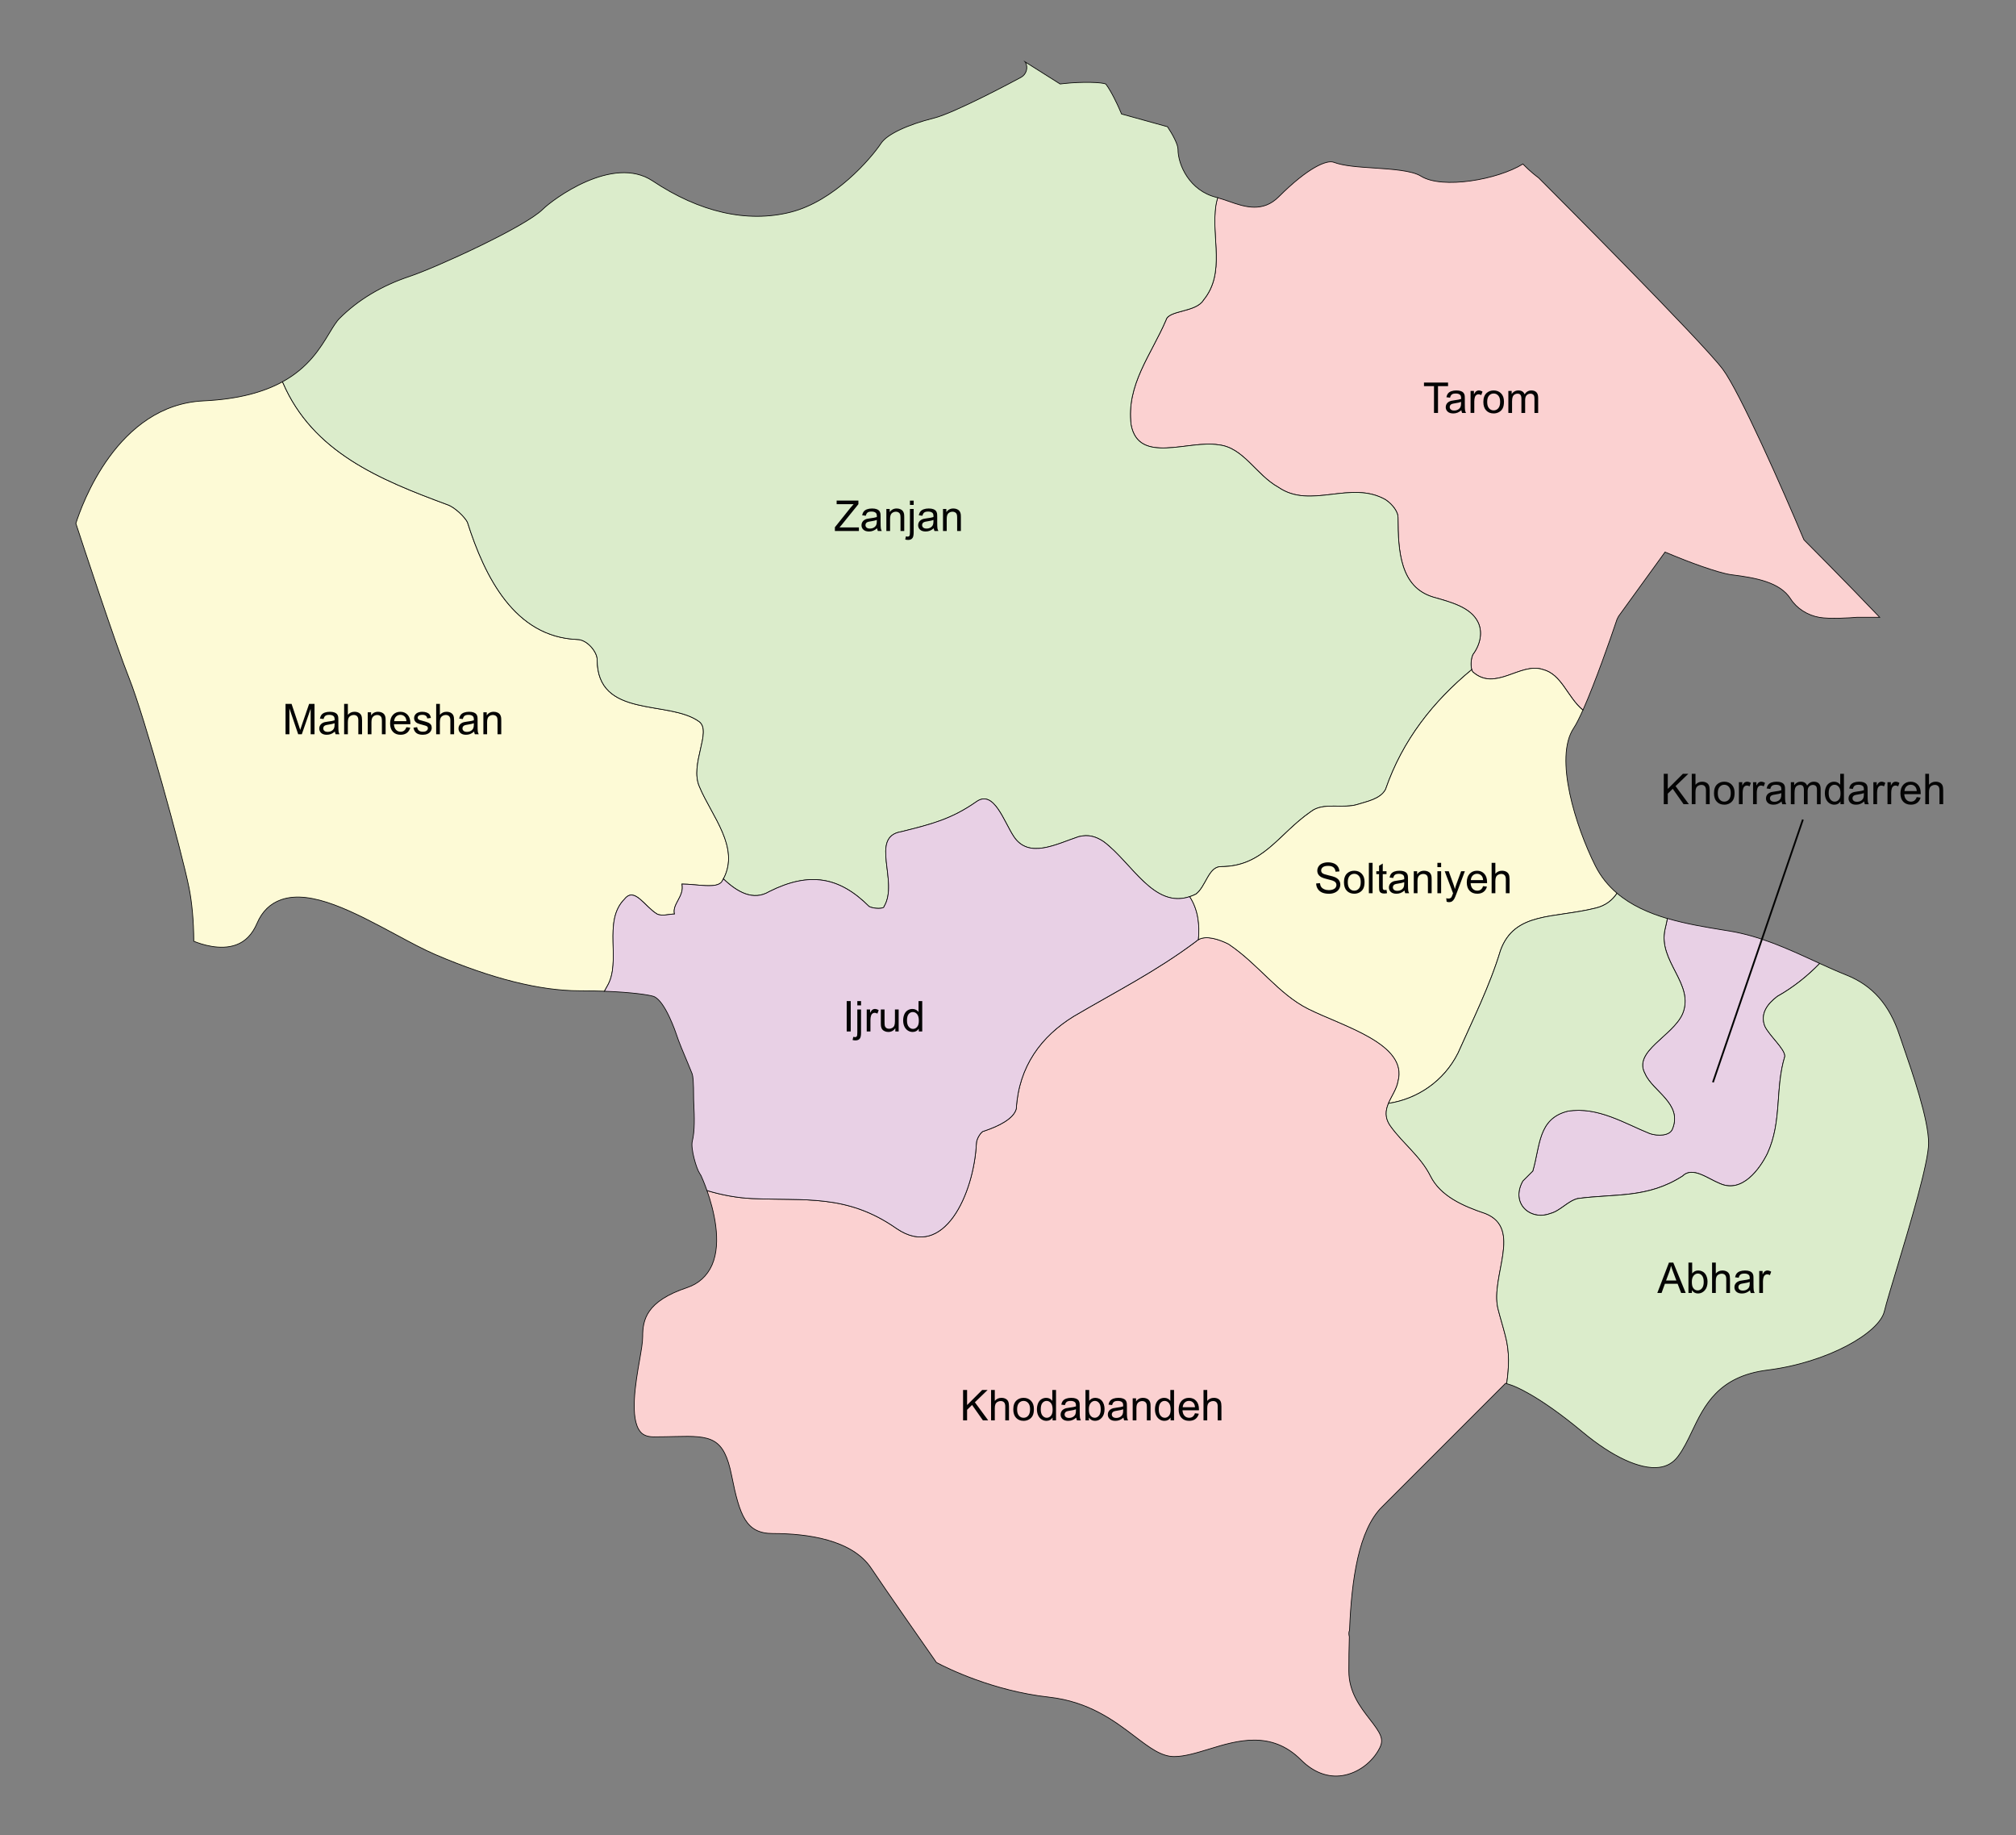 <?xml version="1.0" encoding="utf-8"?>
<!-- Generator: Adobe Illustrator 16.0.0, SVG Export Plug-In . SVG Version: 6.00 Build 0)  -->
<!DOCTYPE svg PUBLIC "-//W3C//DTD SVG 1.1//EN" "http://www.w3.org/Graphics/SVG/1.1/DTD/svg11.dtd">
<svg version="1.1" id="Layer_1" xmlns="http://www.w3.org/2000/svg" xmlns:xlink="http://www.w3.org/1999/xlink" x="0px" y="0px"
	 width="570px" height="518.73px" viewBox="0 0 570 518.73" enable-background="new 0 0 570 518.73" xml:space="preserve">
<rect x="0" y="0" width="570" height="518.73" fill="#808080" stroke="none"/>
<g>
	<g>
		<path fill="#FBD1D1" stroke="#020202" stroke-width="0.2" stroke-miterlimit="10" d="M340.271,84.815
			c-2.122,3.525-9.88,2.82-10.586,5.645c-4.24,9.88-11.293,18.337-9.881,29.629c2.119,11.291,16.223,4.24,24.694,5.65
			c7.052,0.698,10.583,8.465,16.929,11.992c9.169,6.35,20.457-2.115,30.334,3.525c2.102,1.411,3.509,3.529,3.509,4.942
			c0,9.875,0.728,19.752,9.897,22.572c4.933,1.411,10.582,2.82,12.695,7.055c1.409,2.825,0.702,6.346-1.411,9.175
			c-0.702,1.411-0.702,4.237,0,4.938c6.37,5.645,13.4-2.82,19.756-0.701c5.386,1.341,6.922,7.826,11.354,11.479
			c3.416-7.664,7.849-20.318,9.638-25.676l0.435-0.848l13.136-18.137l2.304,0.952c3.238,1.356,12.52,4.964,16.55,5.465
			c6.773,0.849,13.636,2.076,16.634,6.784c1.74,2.726,4.817,4.696,8.217,5.266c2.956,0.49,8.62,0.138,10.557-0.036h6.421
			c-9.86-10.326-20.77-21.254-20.95-21.436l-0.436-0.435l-0.26-0.574c-5.746-13.686-17.93-41.266-22.72-47.674
			c-5.886-7.855-48.769-50.799-52.067-54.107c-0.653-0.474-2.402-1.808-4.441-3.9c-7.098,4.425-22.807,7.176-28.813,3.433
			c-2.537-1.594-8.267-1.971-13.311-2.309c-4.385-0.287-8.518-0.558-11.347-1.615c-1.954-0.728-7.183,1.395-15.581,9.772
			c-2.197,2.2-4.537,2.923-6.856,2.923c-2.527,0-5.011-0.87-7.223-1.647c-1.034-0.359-2.095-0.729-3.186-1.025
			c-0.207,0.683-0.386,1.379-0.505,2.109C342.389,67.179,346.616,77.059,340.271,84.815z"/>
		<path fill="#FDFAD6" stroke="#020202" stroke-width="0.2" stroke-miterlimit="10" d="M176.605,254.129
			c2.816-3.522,5.64,2.118,9.169,4.236c1.407,0.706,3.522,0,4.936,0c-0.708-2.823,2.823-4.942,2.118-8.464
			c4.234,0,9.879,1.413,11.291-0.709c5.645-9.172-2.823-18.338-6.35-26.809c-2.825-6.35,3.526-15.516,0-18.342
			c-8.473-6.35-28.931-0.705-28.931-17.634c0-2.118-2.816-5.647-5.64-5.647c-17.634-0.705-26.107-17.634-31.04-33.158
			c-0.707-1.407-3.531-4.232-5.644-4.938c-19.051-7.051-38.098-14.813-46.562-34.574c-0.032-0.05-0.073-0.094-0.105-0.152
			c-5.129,2.808-12.196,4.906-22.322,5.381c-24.439,1.159-34.448,29.501-36.073,34.641c1.766,5.374,11.288,34.328,15.04,43.708
			c4.376,10.948,14.851,48.752,16.978,59.396c0.788,3.952,1.302,9.275,1.321,14.995c2.069,0.854,7.459,2.688,12.007,1.009
			c2.619-0.964,4.547-2.972,5.891-6.108c1.42-3.324,3.723-5.565,6.837-6.649c8.486-2.963,20.641,3.559,32.388,9.864
			c4.064,2.188,7.906,4.253,11.148,5.641c15.877,6.805,29.596,10.249,40.793,10.249c2.578,0,4.914,0.05,7.036,0.123
			c0.254-0.452,0.518-0.91,0.763-1.371C175.899,271.768,170.25,260.48,176.605,254.129z"/>
		<path fill="#DBECCB" stroke="#020202" stroke-width="0.2" stroke-miterlimit="10" d="M217.522,252.02
			c11.284-5.653,19.746-4.24,28.216,4.228c1.411,0.707,4.231,0.707,4.231,0c4.232-7.055-4.231-19.752,4.938-21.163
			c8.464-2.118,14.111-3.521,21.164-8.464c4.937-3.531,7.757,5.639,10.581,9.875c4.236,6.352,11.995,2.118,18.341,0
			c2.824-0.706,4.942,0,7.057,1.413c8.468,6.349,14.813,20.457,26.102,14.81c2.824-2.111,3.529-7.763,7.052-7.763
			c11.998,0,16.229-9.169,25.401-15.512c3.529-2.823,9.173-0.707,13.406-2.118c2.112-0.705,6.346-1.412,7.757-4.236
			c4.799-13.911,13.51-24.879,24.347-33.808c-0.333-1.127-0.227-3.156,0.336-4.289c2.113-2.827,2.82-6.35,1.411-9.173
			c-2.113-4.237-7.763-5.645-12.695-7.058c-9.186-2.819-9.897-12.695-9.897-22.572c0-1.41-1.407-3.529-3.509-4.941
			c-9.877-5.641-21.165,2.823-30.334-3.525c-6.35-3.526-9.877-11.292-16.929-11.99c-8.472-1.416-22.575,5.641-24.694-5.653
			c-1.412-11.291,5.641-19.746,9.881-29.627c0.706-2.823,8.464-2.118,10.586-5.644c6.346-7.767,2.118-17.64,3.522-26.813
			c0.118-0.731,0.3-1.43,0.508-2.111c-0.148-0.04-0.294-0.082-0.442-0.119c-7.446-1.854-10.796-9.054-10.796-13.574
			c0-1.395-1.576-4.313-2.972-6.369l-12.988-3.604l-0.6-1.387c-0.541-1.274-2.297-5.014-3.825-7.054
			c-0.965-0.55-6.707-0.729-11.846-0.164l-1.093,0.124l-9.9-6.247c0.033,0.04,0.078,0.069,0.099,0.115
			c0.83,1.533,0.254,3.439-1.281,4.268c-1.896,1.027-18.734,10.041-24.554,11.494c-7.564,1.889-13.291,4.613-14.954,7.092
			c-2.919,4.377-13.222,16.411-25.676,19.527c-12.216,3.066-25.687,0-38.946-8.847c-11.278-7.519-28.371,5.341-31.057,8.013
			c-4.941,4.942-30.025,16.428-37.656,18.972c-7.897,2.636-14.556,6.626-19.784,11.854c-0.952,0.945-1.864,2.457-2.923,4.204
			c-2.554,4.22-5.887,9.726-13.268,13.752c0.042,0.057,0.083,0.105,0.112,0.155c8.464,19.752,27.508,27.518,46.559,34.57
			c2.114,0.706,4.938,3.529,5.646,4.938c4.933,15.52,13.401,32.457,31.04,33.162c2.827,0,5.644,3.526,5.644,5.645
			c0,16.924,20.454,11.291,28.922,17.63c3.531,2.823-2.816,11.999,0,18.345c3.427,8.229,11.525,17.129,6.777,26.048
			C208.499,252.233,213.006,254.717,217.522,252.02z"/>
		<path fill="#FBD1D1" stroke="#020202" stroke-width="0.2" stroke-miterlimit="10" d="M425.634,377.592
			c-0.707-2.827-1.413-4.945-2.118-7.766c-2.118-9.17,7.051-22.572-3.531-26.809c-6.366-2.117-12.699-4.937-15.516-10.586
			c-2.823-5.639-7.762-9.17-11.301-14.103c-3.509-4.938,1.434-8.474,2.115-12.701c2.84-10.582-15.501-15.516-25.393-20.454
			c-8.468-4.232-14.111-12.7-22.576-18.345c-2.823-1.407-7.053-2.819-9.175-0.705c-11.292,8.472-22.572,14.111-34.569,21.163
			c-9.175,5.649-15.518,14.113-16.223,26.106c-0.705,2.82-4.938,4.938-9.17,6.346c-0.707,0-2.121,2.119-2.121,3.531
			c-0.708,14.108-9.172,33.158-22.572,23.987c-14.108-9.879-26.1-7.763-40.917-8.468c-4.33-0.209-8.543-1.021-12.676-2.258
			c1.876,5.341,4.261,14.527,1.428,21.033c-1.358,3.104-3.796,5.324-7.063,6.408c-11.584,3.862-12.548,9.157-12.548,13.825
			c0,1.628-0.398,3.895-0.896,6.764c-1.08,6.165-2.869,16.461,0.25,20.162c0.518,0.615,1.478,1.438,3.797,1.438
			c2.352,0,4.375-0.059,6.134-0.096c10.093-0.267,13.7,0.182,15.864,11.041c2.283,11.387,4.068,16.375,11.628,16.375
			c9.716,0,22.437,1.707,27.84,9.811c3.735,5.606,16.013,23.163,18.446,26.655c2.894,1.536,15.901,8.022,31.82,9.786
			c11.332,1.271,18.484,6.708,24.237,11.079c4.204,3.193,7.518,5.718,11.146,5.718c2.955,0,6.322-1.035,9.888-2.119
			c7.812-2.396,17.545-5.384,25.967,3.047c3.571,3.571,7.659,5.098,11.807,4.425c4.343-0.698,8.448-3.769,10.468-7.808
			c1.246-2.495,0.271-4.116-2.85-8.135c-2.627-3.391-5.887-7.602-5.887-13.571c0-3.219,0.032-6.484,0.141-9.723
			c-0.125-0.457-0.174-0.949-0.075-1.446c0.025-0.109,0.095-0.191,0.128-0.296c0.57-14.57,2.609-28.379,9.129-34.898l35.005-35.004
			l0.296,0.093C426.659,386.594,426.856,382.088,425.634,377.592z"/>
		<path fill="#E8D0E5" stroke="#020202" stroke-width="0.2" stroke-miterlimit="10" d="M336.393,253.439
			c-10.206,3.433-16.331-9.531-24.347-15.535c-2.113-1.413-4.231-2.118-7.056-1.413c-6.351,2.118-14.101,6.35-18.341,0
			c-2.823-4.232-5.644-13.402-10.582-9.881c-7.056,4.942-12.699,6.355-21.163,8.465c-9.176,1.416-0.707,14.111-4.938,21.164
			c0,0.706-2.824,0.706-4.237,0c-8.464-8.464-16.928-9.876-28.216-4.227c-4.507,2.704-9.018,0.221-12.979-3.585
			c-0.132,0.251-0.267,0.505-0.428,0.759c-1.411,2.118-7.051,0.707-11.288,0.707c0.706,3.529-2.823,5.639-2.118,8.465
			c-1.416,0-3.529,0.705-4.938,0c-3.529-2.119-6.353-7.759-9.169-4.229c-6.359,6.352-0.71,17.636-4.946,24.687
			c-0.246,0.464-0.51,0.919-0.764,1.375c7.923,0.299,12.635,1.039,13.866,1.449c3.305,1.093,6.461,10.655,6.494,10.754
			c0.518,1.716,2.248,5.834,3.292,8.289c0.6,1.431,1.051,2.515,1.149,2.811c0.229,0.694,0.435,1.789,0.435,7.406
			c0,0.258,0.024,0.696,0.05,1.252c0.172,3.529,0.291,7.539-0.428,10.418c-0.524,2.1,1.183,7.872,2.102,9.149l0.386,0.636
			c0.214,0.468,0.896,2.007,1.663,4.178c4.126,1.236,8.337,2.049,12.676,2.258c14.817,0.705,26.809-1.411,40.917,8.468
			c13.4,9.171,21.864-9.879,22.572-23.987c0-1.412,1.414-3.531,2.121-3.531c4.231-1.407,8.465-3.525,9.17-6.346
			c0.705-11.993,7.057-20.457,16.223-26.106c11.997-7.052,23.281-12.699,34.569-21.163c0.218-0.207,0.448-0.378,0.698-0.518
			C339.243,261.313,338.765,257.134,336.393,253.439z"/>
		<path fill="#E8D0E5" stroke="#020202" stroke-width="0.2" stroke-miterlimit="10" d="M475.72,286.581
			c-2.823,6.35-14.113,10.583-10.599,16.929c2.118,4.935,10.599,8.468,7.779,15.516c-0.708,2.118-4.254,2.118-6.368,1.412
			c-7.055-2.819-14.797-7.758-23.281-6.346c-8.464,2.115-7.759,9.875-9.877,16.929c-0.705,0.705-2.116,2.118-2.824,2.823
			c-3.525,6.346,2.119,11.288,7.763,9.17c2.82-0.705,4.938-3.525,7.782-4.231c10.583-1.412,19.732,0,29.629-6.351
			c2.82-2.824,7.052,0.707,10.583,2.118c6.346,2.82,11.301-4.235,13.4-8.464c4.232-9.178,2.114-18.349,4.938-27.522
			c0-2.114-4.231-5.64-5.641-8.464c-1.411-3.525,0.702-6.35,3.522-8.468c4.446-2.5,8.443-5.666,11.97-9.301
			c-0.574-0.264-1.138-0.526-1.731-0.79c-7.438-3.406-15.115-6.92-23.669-8.345l-2.036-0.331
			c-4.975-0.813-10.417-1.709-15.613-3.244c-0.207,1.047-0.436,2.045-0.662,2.968C468.66,271.768,479.246,278.117,475.72,286.581z"
			/>
		<path fill="#FDFAD6" stroke="#020202" stroke-width="0.2" stroke-miterlimit="10" d="M412.248,297.66c4-9,9-19,12-29
			c4-11,15-9,27-12c2.741-0.686,4.645-2.203,5.943-4.17c-2.462-2.093-4.566-4.642-6.146-7.785
			c-5.521-11.041-11.699-30.499-6.108-38.888c0.731-1.094,1.625-2.887,2.61-5.091c-4.433-3.653-5.968-10.14-11.354-11.485
			c-6.354-2.118-13.397,6.346-19.756,0.702c-0.119-0.139-0.25-0.365-0.336-0.648c-10.829,8.928-19.538,19.896-24.342,33.811
			c-1.413,2.816-5.647,3.521-7.762,4.228c-4.237,1.412-9.881-0.706-13.403,2.118c-9.173,6.352-13.406,15.518-25.399,15.518
			c-3.521,0-4.228,5.647-7.057,7.766c-0.6,0.296-1.177,0.533-1.757,0.722c2.369,3.699,2.854,7.864,2.455,12.163
			c2.254-1.311,5.937-0.045,8.477,1.223c8.465,5.651,14.108,14.108,22.576,18.345c9.875,4.938,28.216,9.876,25.393,20.458
			c-0.36,2.171-1.832,4.158-2.708,6.243C400.729,310.667,408.268,305.622,412.248,297.66z"/>
		<path fill="#DBECCB" stroke="#020202" stroke-width="0.2" stroke-miterlimit="10" d="M538.202,295.941l-1.137-3.325
			c-2.883-8.654-7.644-14.048-14.991-16.986c-2.521-1.002-5.012-2.129-7.577-3.284c-3.526,3.633-7.523,6.799-11.97,9.303
			c-2.82,2.116-4.934,4.937-3.522,8.464c1.409,2.824,5.641,6.35,5.641,8.465c-2.824,9.177-0.706,18.343-4.938,27.518
			c-2.113,4.228-7.075,11.288-13.4,8.468c-3.531-1.417-7.763-4.946-10.583-2.122c-9.896,6.354-19.046,4.942-29.629,6.354
			c-2.844,0.707-4.962,3.527-7.782,4.232c-5.644,2.118-11.288-2.823-7.763-9.175c0.708-0.706,2.119-2.116,2.824-2.824
			c2.118-7.051,1.413-14.81,9.877-16.923c8.484-1.412,16.227,3.526,23.281,6.346c2.114,0.706,5.66,0.706,6.368-1.412
			c2.823-7.052-5.661-10.586-7.779-15.512c-3.531-6.355,7.779-10.586,10.599-16.933c3.526-8.467-7.076-14.813-4.941-23.984
			c0.229-0.92,0.438-1.921,0.644-2.967c-5.233-1.543-10.211-3.736-14.23-7.152c-1.299,1.967-3.202,3.484-5.943,4.17
			c-12,3-23,1-27,12c-3,10-8,20-12,29c-3.98,7.962-11.52,13.007-19.673,14.228c-0.833,1.98-1.13,4.05,0.586,6.452
			c3.538,4.938,8.475,8.47,11.301,14.107c2.818,5.645,9.169,8.465,15.512,10.583c10.586,4.236,1.414,17.639,3.532,26.809
			c0.708,2.82,1.413,4.938,2.119,7.763c1.223,4.498,1.026,9.009,0.369,13.512l1.552,0.51c0.263,0.094,7.011,2.409,19.929,13.18
			c8.35,6.966,16.239,10.619,21.562,9.979c2.267-0.267,4.039-1.288,5.427-3.146c1.541-2.067,2.714-4.498,3.94-7.067
			c3.481-7.291,7.438-15.549,21.304-17.285c17.076-2.139,31.55-10.5,33.056-16.556c0.616-2.511,1.983-7.001,3.544-12.19
			c3.579-11.895,8.981-29.87,8.981-35.375C545.299,316.472,540.683,303.115,538.202,295.941z"/>
	</g>
	<g enable-background="new    ">
		<path fill="#040404" d="M372.123,249.73l1.072-0.094c0.051,0.43,0.169,0.782,0.354,1.058s0.474,0.498,0.864,0.668
			s0.83,0.255,1.318,0.255c0.434,0,0.816-0.064,1.148-0.193s0.579-0.306,0.741-0.53s0.243-0.47,0.243-0.735
			c0-0.27-0.078-0.505-0.234-0.706s-0.414-0.37-0.773-0.507c-0.23-0.09-0.74-0.229-1.529-0.419s-1.342-0.368-1.658-0.536
			c-0.41-0.215-0.716-0.481-0.917-0.8s-0.302-0.675-0.302-1.069c0-0.434,0.123-0.839,0.369-1.216s0.605-0.663,1.078-0.858
			s0.998-0.293,1.576-0.293c0.637,0,1.198,0.103,1.685,0.308s0.86,0.507,1.122,0.905s0.402,0.85,0.422,1.354l-1.09,0.082
			c-0.059-0.543-0.257-0.953-0.595-1.23s-0.837-0.416-1.497-0.416c-0.688,0-1.188,0.126-1.503,0.378s-0.472,0.556-0.472,0.911
			c0,0.309,0.111,0.563,0.334,0.762c0.219,0.199,0.79,0.403,1.714,0.612s1.558,0.392,1.901,0.548c0.5,0.23,0.869,0.522,1.107,0.876
			s0.357,0.761,0.357,1.222c0,0.457-0.131,0.888-0.393,1.292s-0.638,0.719-1.128,0.943s-1.042,0.337-1.655,0.337
			c-0.777,0-1.429-0.113-1.954-0.34s-0.938-0.567-1.236-1.022S372.139,250.305,372.123,249.73z"/>
		<path fill="#040404" d="M379.986,249.379c0-1.152,0.32-2.006,0.961-2.561c0.535-0.461,1.188-0.691,1.957-0.691
			c0.855,0,1.555,0.28,2.098,0.841s0.814,1.335,0.814,2.323c0,0.801-0.12,1.431-0.36,1.89s-0.59,0.815-1.049,1.069
			s-0.96,0.381-1.503,0.381c-0.871,0-1.575-0.279-2.112-0.838S379.986,250.43,379.986,249.379z M381.07,249.379
			c0,0.797,0.174,1.394,0.521,1.79s0.785,0.595,1.313,0.595c0.523,0,0.959-0.199,1.307-0.598s0.521-1.006,0.521-1.822
			c0-0.77-0.175-1.353-0.524-1.749S383.424,247,382.904,247c-0.527,0-0.965,0.197-1.313,0.592S381.07,248.582,381.07,249.379z"/>
		<path fill="#040404" d="M387.029,252.49v-8.59h1.055v8.59H387.029z"/>
		<path fill="#040404" d="M392.021,251.547l0.152,0.932c-0.297,0.063-0.563,0.094-0.797,0.094c-0.383,0-0.68-0.061-0.891-0.182
			s-0.359-0.28-0.445-0.478s-0.129-0.612-0.129-1.245v-3.58h-0.773v-0.82h0.773v-1.541l1.049-0.633v2.174h1.061v0.82h-1.061v3.639
			c0,0.301,0.019,0.494,0.056,0.58s0.098,0.154,0.182,0.205s0.204,0.076,0.36,0.076C391.676,251.588,391.83,251.574,392.021,251.547
			z"/>
		<path fill="#040404" d="M397.113,251.723c-0.391,0.332-0.767,0.566-1.128,0.703s-0.749,0.205-1.163,0.205
			c-0.684,0-1.209-0.167-1.576-0.501s-0.551-0.761-0.551-1.28c0-0.305,0.069-0.583,0.208-0.835s0.32-0.454,0.545-0.606
			s0.478-0.268,0.759-0.346c0.207-0.055,0.52-0.107,0.938-0.158c0.852-0.102,1.479-0.223,1.881-0.363
			c0.004-0.145,0.006-0.236,0.006-0.275c0-0.43-0.1-0.732-0.299-0.908c-0.27-0.238-0.67-0.357-1.201-0.357
			c-0.496,0-0.862,0.087-1.099,0.261s-0.411,0.481-0.524,0.923l-1.031-0.141c0.094-0.441,0.248-0.798,0.463-1.069
			s0.525-0.48,0.932-0.627s0.877-0.22,1.412-0.22c0.531,0,0.963,0.063,1.295,0.188s0.576,0.282,0.732,0.472s0.266,0.429,0.328,0.718
			c0.035,0.18,0.053,0.504,0.053,0.973v1.406c0,0.98,0.022,1.601,0.067,1.86s0.134,0.509,0.267,0.747h-1.102
			C397.215,252.271,397.145,252.016,397.113,251.723z M397.025,249.367c-0.383,0.156-0.957,0.289-1.723,0.398
			c-0.434,0.063-0.74,0.133-0.92,0.211s-0.318,0.192-0.416,0.343s-0.146,0.317-0.146,0.501c0,0.281,0.106,0.516,0.319,0.703
			s0.524,0.281,0.935,0.281c0.406,0,0.768-0.089,1.084-0.267s0.549-0.421,0.697-0.729c0.113-0.238,0.17-0.59,0.17-1.055V249.367z"/>
		<path fill="#040404" d="M399.727,252.49v-6.223h0.949v0.885c0.457-0.684,1.117-1.025,1.98-1.025c0.375,0,0.72,0.067,1.034,0.202
			s0.55,0.312,0.706,0.53s0.266,0.479,0.328,0.779c0.039,0.195,0.059,0.537,0.059,1.025v3.826h-1.055v-3.785
			c0-0.43-0.041-0.751-0.123-0.964s-0.228-0.383-0.437-0.51s-0.454-0.19-0.735-0.19c-0.449,0-0.837,0.143-1.163,0.428
			s-0.489,0.826-0.489,1.623v3.398H399.727z"/>
		<path fill="#040404" d="M406.406,245.113V243.9h1.055v1.213H406.406z M406.406,252.49v-6.223h1.055v6.223H406.406z"/>
		<path fill="#040404" d="M409.02,254.887l-0.117-0.99c0.23,0.063,0.432,0.094,0.604,0.094c0.234,0,0.422-0.039,0.563-0.117
			s0.256-0.188,0.346-0.328c0.066-0.105,0.174-0.367,0.322-0.785c0.02-0.059,0.051-0.145,0.094-0.258l-2.361-6.234h1.137
			l1.295,3.604c0.168,0.457,0.318,0.938,0.451,1.441c0.121-0.484,0.266-0.957,0.434-1.418l1.33-3.627h1.055l-2.367,6.328
			c-0.254,0.684-0.451,1.154-0.592,1.412c-0.188,0.348-0.402,0.603-0.645,0.765s-0.531,0.243-0.867,0.243
			C409.496,255.016,409.27,254.973,409.02,254.887z"/>
		<path fill="#040404" d="M419.326,250.486l1.09,0.135c-0.172,0.637-0.49,1.131-0.955,1.482s-1.059,0.527-1.781,0.527
			c-0.91,0-1.632-0.28-2.165-0.841s-0.8-1.347-0.8-2.358c0-1.047,0.27-1.859,0.809-2.438s1.238-0.867,2.098-0.867
			c0.832,0,1.512,0.283,2.039,0.85s0.791,1.363,0.791,2.391c0,0.063-0.002,0.156-0.006,0.281h-4.641
			c0.039,0.684,0.232,1.207,0.58,1.57s0.781,0.545,1.301,0.545c0.387,0,0.717-0.102,0.99-0.305S419.166,250.932,419.326,250.486z
			 M415.863,248.781h3.475c-0.047-0.523-0.18-0.916-0.398-1.178c-0.336-0.406-0.771-0.609-1.307-0.609
			c-0.484,0-0.892,0.162-1.222,0.486S415.898,248.238,415.863,248.781z"/>
		<path fill="#040404" d="M421.74,252.49v-8.59h1.055v3.082c0.492-0.57,1.113-0.855,1.863-0.855c0.461,0,0.861,0.091,1.201,0.272
			s0.583,0.433,0.729,0.753s0.22,0.785,0.22,1.395v3.943h-1.055v-3.943c0-0.527-0.114-0.911-0.343-1.151s-0.552-0.36-0.97-0.36
			c-0.313,0-0.606,0.081-0.882,0.243s-0.472,0.382-0.589,0.659s-0.176,0.66-0.176,1.148v3.404H421.74z"/>
	</g>
	<g enable-background="new    ">
		<path fill="#040404" d="M468.581,365.49l3.299-8.59h1.225l3.516,8.59h-1.295l-1.002-2.602h-3.592l-0.943,2.602H468.581z
			 M471.06,361.963h2.912l-0.896-2.379c-0.273-0.723-0.477-1.316-0.609-1.781c-0.109,0.551-0.264,1.098-0.463,1.641L471.06,361.963z
			"/>
		<path fill="#040404" d="M478.366,365.49h-0.979v-8.59h1.055v3.064c0.445-0.559,1.014-0.838,1.705-0.838
			c0.383,0,0.745,0.077,1.087,0.231s0.623,0.371,0.844,0.65s0.394,0.616,0.519,1.011s0.188,0.816,0.188,1.266
			c0,1.066-0.264,1.891-0.791,2.473s-1.16,0.873-1.898,0.873c-0.734,0-1.311-0.307-1.729-0.92V365.49z M478.354,362.332
			c0,0.746,0.102,1.285,0.305,1.617c0.332,0.543,0.781,0.814,1.348,0.814c0.461,0,0.859-0.2,1.195-0.601s0.504-0.997,0.504-1.79
			c0-0.813-0.161-1.412-0.483-1.799s-0.712-0.58-1.169-0.58c-0.461,0-0.859,0.2-1.195,0.601S478.354,361.574,478.354,362.332z"/>
		<path fill="#040404" d="M484.067,365.49v-8.59h1.055v3.082c0.492-0.57,1.113-0.855,1.863-0.855c0.461,0,0.861,0.091,1.201,0.272
			s0.583,0.433,0.729,0.753s0.22,0.785,0.22,1.395v3.943h-1.055v-3.943c0-0.527-0.114-0.911-0.343-1.151s-0.552-0.36-0.97-0.36
			c-0.313,0-0.606,0.081-0.882,0.243s-0.472,0.382-0.589,0.659s-0.176,0.66-0.176,1.148v3.404H484.067z"/>
		<path fill="#040404" d="M494.802,364.723c-0.391,0.332-0.767,0.566-1.128,0.703s-0.749,0.205-1.163,0.205
			c-0.684,0-1.209-0.167-1.576-0.501s-0.551-0.761-0.551-1.28c0-0.305,0.069-0.583,0.208-0.835s0.32-0.454,0.545-0.606
			s0.478-0.268,0.759-0.346c0.207-0.055,0.52-0.107,0.938-0.158c0.852-0.102,1.479-0.223,1.881-0.363
			c0.004-0.145,0.006-0.236,0.006-0.275c0-0.43-0.1-0.732-0.299-0.908c-0.27-0.238-0.67-0.357-1.201-0.357
			c-0.496,0-0.862,0.087-1.099,0.261s-0.411,0.481-0.524,0.923l-1.031-0.141c0.094-0.441,0.248-0.798,0.463-1.069
			s0.525-0.48,0.932-0.627s0.877-0.22,1.412-0.22c0.531,0,0.963,0.063,1.295,0.188s0.576,0.282,0.732,0.472s0.266,0.429,0.328,0.718
			c0.035,0.18,0.053,0.504,0.053,0.973v1.406c0,0.98,0.022,1.601,0.067,1.86s0.134,0.509,0.267,0.747h-1.102
			C494.903,365.271,494.833,365.016,494.802,364.723z M494.714,362.367c-0.383,0.156-0.957,0.289-1.723,0.398
			c-0.434,0.063-0.74,0.133-0.92,0.211s-0.318,0.192-0.416,0.343s-0.146,0.317-0.146,0.501c0,0.281,0.106,0.516,0.319,0.703
			s0.524,0.281,0.935,0.281c0.406,0,0.768-0.089,1.084-0.267s0.549-0.421,0.697-0.729c0.113-0.238,0.17-0.59,0.17-1.055V362.367z"/>
		<path fill="#040404" d="M497.403,365.49v-6.223h0.949v0.943c0.242-0.441,0.466-0.732,0.671-0.873s0.431-0.211,0.677-0.211
			c0.355,0,0.717,0.113,1.084,0.34l-0.363,0.979c-0.258-0.152-0.516-0.229-0.773-0.229c-0.23,0-0.438,0.069-0.621,0.208
			s-0.314,0.331-0.393,0.577c-0.117,0.375-0.176,0.785-0.176,1.23v3.258H497.403z"/>
	</g>
	<g enable-background="new    ">
		<path fill="#040404" d="M272.297,401.49v-8.59h1.137v4.26l4.266-4.26h1.541l-3.604,3.48l3.762,5.109h-1.5l-3.059-4.348
			l-1.406,1.371v2.977H272.297z"/>
		<path fill="#040404" d="M280.213,401.49v-8.59h1.055v3.082c0.492-0.57,1.113-0.855,1.863-0.855c0.461,0,0.861,0.091,1.201,0.272
			s0.583,0.433,0.729,0.753s0.22,0.785,0.22,1.395v3.943h-1.055v-3.943c0-0.527-0.114-0.911-0.343-1.151s-0.552-0.36-0.97-0.36
			c-0.313,0-0.606,0.081-0.882,0.243s-0.472,0.382-0.589,0.659s-0.176,0.66-0.176,1.148v3.404H280.213z"/>
		<path fill="#040404" d="M286.494,398.379c0-1.152,0.32-2.006,0.961-2.561c0.535-0.461,1.188-0.691,1.957-0.691
			c0.855,0,1.555,0.28,2.098,0.841s0.814,1.335,0.814,2.323c0,0.801-0.12,1.431-0.36,1.89s-0.59,0.815-1.049,1.069
			s-0.96,0.381-1.503,0.381c-0.871,0-1.575-0.279-2.112-0.838S286.494,399.43,286.494,398.379z M287.578,398.379
			c0,0.797,0.174,1.394,0.521,1.79s0.785,0.595,1.313,0.595c0.523,0,0.959-0.199,1.307-0.598s0.521-1.006,0.521-1.822
			c0-0.77-0.175-1.353-0.524-1.749S289.932,396,289.412,396c-0.527,0-0.965,0.197-1.313,0.592S287.578,397.582,287.578,398.379z"/>
		<path fill="#040404" d="M297.598,401.49v-0.785c-0.395,0.617-0.975,0.926-1.74,0.926c-0.496,0-0.952-0.137-1.368-0.41
			s-0.738-0.655-0.967-1.146s-0.343-1.054-0.343-1.69c0-0.621,0.104-1.185,0.311-1.69s0.518-0.894,0.932-1.163
			s0.877-0.404,1.389-0.404c0.375,0,0.709,0.079,1.002,0.237s0.531,0.364,0.715,0.618V392.9h1.049v8.59H297.598z M294.264,398.385
			c0,0.797,0.168,1.393,0.504,1.787s0.732,0.592,1.189,0.592c0.461,0,0.853-0.188,1.175-0.565s0.483-0.952,0.483-1.726
			c0-0.852-0.164-1.477-0.492-1.875S296.391,396,295.91,396c-0.469,0-0.86,0.191-1.175,0.574S294.264,397.561,294.264,398.385z"/>
		<path fill="#040404" d="M304.295,400.723c-0.391,0.332-0.767,0.566-1.128,0.703s-0.749,0.205-1.163,0.205
			c-0.684,0-1.209-0.167-1.576-0.501s-0.551-0.761-0.551-1.28c0-0.305,0.069-0.583,0.208-0.835s0.32-0.454,0.545-0.606
			s0.478-0.268,0.759-0.346c0.207-0.055,0.52-0.107,0.938-0.158c0.852-0.102,1.479-0.223,1.881-0.363
			c0.004-0.145,0.006-0.236,0.006-0.275c0-0.43-0.1-0.732-0.299-0.908c-0.27-0.238-0.67-0.357-1.201-0.357
			c-0.496,0-0.862,0.087-1.099,0.261s-0.411,0.481-0.524,0.923l-1.031-0.141c0.094-0.441,0.248-0.798,0.463-1.069
			s0.525-0.48,0.932-0.627s0.877-0.22,1.412-0.22c0.531,0,0.963,0.063,1.295,0.188s0.576,0.282,0.732,0.472s0.266,0.429,0.328,0.718
			c0.035,0.18,0.053,0.504,0.053,0.973v1.406c0,0.98,0.022,1.601,0.067,1.86s0.134,0.509,0.267,0.747h-1.102
			C304.396,401.271,304.326,401.016,304.295,400.723z M304.207,398.367c-0.383,0.156-0.957,0.289-1.723,0.398
			c-0.434,0.063-0.74,0.133-0.92,0.211s-0.318,0.192-0.416,0.343s-0.146,0.317-0.146,0.501c0,0.281,0.106,0.516,0.319,0.703
			s0.524,0.281,0.935,0.281c0.406,0,0.768-0.089,1.084-0.267s0.549-0.421,0.697-0.729c0.113-0.238,0.17-0.59,0.17-1.055V398.367z"/>
		<path fill="#040404" d="M307.881,401.49h-0.979v-8.59h1.055v3.064c0.445-0.559,1.014-0.838,1.705-0.838
			c0.383,0,0.745,0.077,1.087,0.231s0.623,0.371,0.844,0.65s0.394,0.616,0.519,1.011s0.188,0.816,0.188,1.266
			c0,1.066-0.264,1.891-0.791,2.473s-1.16,0.873-1.898,0.873c-0.734,0-1.311-0.307-1.729-0.92V401.49z M307.869,398.332
			c0,0.746,0.102,1.285,0.305,1.617c0.332,0.543,0.781,0.814,1.348,0.814c0.461,0,0.859-0.2,1.195-0.601s0.504-0.997,0.504-1.79
			c0-0.813-0.161-1.412-0.483-1.799s-0.712-0.58-1.169-0.58c-0.461,0-0.859,0.2-1.195,0.601S307.869,397.574,307.869,398.332z"/>
		<path fill="#040404" d="M317.643,400.723c-0.391,0.332-0.767,0.566-1.128,0.703s-0.749,0.205-1.163,0.205
			c-0.684,0-1.209-0.167-1.576-0.501s-0.551-0.761-0.551-1.28c0-0.305,0.069-0.583,0.208-0.835s0.32-0.454,0.545-0.606
			s0.478-0.268,0.759-0.346c0.207-0.055,0.52-0.107,0.938-0.158c0.852-0.102,1.479-0.223,1.881-0.363
			c0.004-0.145,0.006-0.236,0.006-0.275c0-0.43-0.1-0.732-0.299-0.908c-0.27-0.238-0.67-0.357-1.201-0.357
			c-0.496,0-0.862,0.087-1.099,0.261s-0.411,0.481-0.524,0.923l-1.031-0.141c0.094-0.441,0.248-0.798,0.463-1.069
			s0.525-0.48,0.932-0.627s0.877-0.22,1.412-0.22c0.531,0,0.963,0.063,1.295,0.188s0.576,0.282,0.732,0.472s0.266,0.429,0.328,0.718
			c0.035,0.18,0.053,0.504,0.053,0.973v1.406c0,0.98,0.022,1.601,0.067,1.86s0.134,0.509,0.267,0.747h-1.102
			C317.744,401.271,317.674,401.016,317.643,400.723z M317.555,398.367c-0.383,0.156-0.957,0.289-1.723,0.398
			c-0.434,0.063-0.74,0.133-0.92,0.211s-0.318,0.192-0.416,0.343s-0.146,0.317-0.146,0.501c0,0.281,0.106,0.516,0.319,0.703
			s0.524,0.281,0.935,0.281c0.406,0,0.768-0.089,1.084-0.267s0.549-0.421,0.697-0.729c0.113-0.238,0.17-0.59,0.17-1.055V398.367z"/>
		<path fill="#040404" d="M320.256,401.49v-6.223h0.949v0.885c0.457-0.684,1.117-1.025,1.98-1.025c0.375,0,0.72,0.067,1.034,0.202
			s0.55,0.312,0.706,0.53s0.266,0.479,0.328,0.779c0.039,0.195,0.059,0.537,0.059,1.025v3.826h-1.055v-3.785
			c0-0.43-0.041-0.751-0.123-0.964s-0.228-0.383-0.437-0.51s-0.454-0.19-0.735-0.19c-0.449,0-0.837,0.143-1.163,0.428
			s-0.489,0.826-0.489,1.623v3.398H320.256z"/>
		<path fill="#040404" d="M330.967,401.49v-0.785c-0.395,0.617-0.975,0.926-1.74,0.926c-0.496,0-0.952-0.137-1.368-0.41
			s-0.738-0.655-0.967-1.146s-0.343-1.054-0.343-1.69c0-0.621,0.104-1.185,0.311-1.69s0.518-0.894,0.932-1.163
			s0.877-0.404,1.389-0.404c0.375,0,0.709,0.079,1.002,0.237s0.531,0.364,0.715,0.618V392.9h1.049v8.59H330.967z M327.633,398.385
			c0,0.797,0.168,1.393,0.504,1.787s0.732,0.592,1.189,0.592c0.461,0,0.853-0.188,1.175-0.565s0.483-0.952,0.483-1.726
			c0-0.852-0.164-1.477-0.492-1.875S329.76,396,329.279,396c-0.469,0-0.86,0.191-1.175,0.574S327.633,397.561,327.633,398.385z"/>
		<path fill="#040404" d="M337.863,399.486l1.09,0.135c-0.172,0.637-0.49,1.131-0.955,1.482s-1.059,0.527-1.781,0.527
			c-0.91,0-1.632-0.28-2.165-0.841s-0.8-1.347-0.8-2.358c0-1.047,0.27-1.859,0.809-2.438s1.238-0.867,2.098-0.867
			c0.832,0,1.512,0.283,2.039,0.85s0.791,1.363,0.791,2.391c0,0.063-0.002,0.156-0.006,0.281h-4.641
			c0.039,0.684,0.232,1.207,0.58,1.57s0.781,0.545,1.301,0.545c0.387,0,0.717-0.102,0.99-0.305S337.703,399.932,337.863,399.486z
			 M334.4,397.781h3.475c-0.047-0.523-0.18-0.916-0.398-1.178c-0.336-0.406-0.771-0.609-1.307-0.609
			c-0.484,0-0.892,0.162-1.222,0.486S334.436,397.238,334.4,397.781z"/>
		<path fill="#040404" d="M340.277,401.49v-8.59h1.055v3.082c0.492-0.57,1.113-0.855,1.863-0.855c0.461,0,0.861,0.091,1.201,0.272
			s0.583,0.433,0.729,0.753s0.22,0.785,0.22,1.395v3.943h-1.055v-3.943c0-0.527-0.114-0.911-0.343-1.151s-0.552-0.36-0.97-0.36
			c-0.313,0-0.606,0.081-0.882,0.243s-0.472,0.382-0.589,0.659s-0.176,0.66-0.176,1.148v3.404H340.277z"/>
	</g>
	<g enable-background="new    ">
		<path fill="#040404" d="M470.408,227.322v-8.59h1.137v4.26l4.266-4.26h1.541l-3.604,3.48l3.762,5.109h-1.5l-3.059-4.348
			l-1.406,1.371v2.977H470.408z"/>
		<path fill="#040404" d="M478.324,227.322v-8.59h1.055v3.082c0.492-0.57,1.113-0.855,1.863-0.855c0.461,0,0.861,0.091,1.201,0.272
			s0.583,0.433,0.729,0.753s0.22,0.785,0.22,1.395v3.943h-1.055v-3.943c0-0.527-0.114-0.911-0.343-1.151s-0.552-0.36-0.97-0.36
			c-0.313,0-0.606,0.081-0.882,0.243s-0.472,0.382-0.589,0.659s-0.176,0.66-0.176,1.148v3.404H478.324z"/>
		<path fill="#040404" d="M484.605,224.211c0-1.152,0.32-2.006,0.961-2.561c0.535-0.461,1.188-0.691,1.957-0.691
			c0.855,0,1.555,0.28,2.098,0.841s0.814,1.335,0.814,2.323c0,0.801-0.12,1.431-0.36,1.89s-0.59,0.815-1.049,1.069
			s-0.96,0.381-1.503,0.381c-0.871,0-1.575-0.279-2.112-0.838S484.605,225.262,484.605,224.211z M485.689,224.211
			c0,0.797,0.174,1.394,0.521,1.79s0.785,0.595,1.313,0.595c0.523,0,0.959-0.199,1.307-0.598s0.521-1.006,0.521-1.822
			c0-0.77-0.175-1.353-0.524-1.749s-0.784-0.595-1.304-0.595c-0.527,0-0.965,0.197-1.313,0.592S485.689,223.414,485.689,224.211z"/>
		<path fill="#040404" d="M491.66,227.322V221.1h0.949v0.943c0.242-0.441,0.466-0.732,0.671-0.873s0.431-0.211,0.677-0.211
			c0.355,0,0.717,0.113,1.084,0.34l-0.363,0.979c-0.258-0.152-0.516-0.229-0.773-0.229c-0.23,0-0.438,0.069-0.621,0.208
			s-0.314,0.331-0.393,0.577c-0.117,0.375-0.176,0.785-0.176,1.23v3.258H491.66z"/>
		<path fill="#040404" d="M495.656,227.322V221.1h0.949v0.943c0.242-0.441,0.466-0.732,0.671-0.873s0.431-0.211,0.677-0.211
			c0.355,0,0.717,0.113,1.084,0.34l-0.363,0.979c-0.258-0.152-0.516-0.229-0.773-0.229c-0.23,0-0.438,0.069-0.621,0.208
			s-0.314,0.331-0.393,0.577c-0.117,0.375-0.176,0.785-0.176,1.23v3.258H495.656z"/>
		<path fill="#040404" d="M503.725,226.555c-0.391,0.332-0.767,0.566-1.128,0.703s-0.749,0.205-1.163,0.205
			c-0.684,0-1.209-0.167-1.576-0.501s-0.551-0.761-0.551-1.28c0-0.305,0.069-0.583,0.208-0.835s0.32-0.454,0.545-0.606
			s0.478-0.268,0.759-0.346c0.207-0.055,0.52-0.107,0.938-0.158c0.852-0.102,1.479-0.223,1.881-0.363
			c0.004-0.145,0.006-0.236,0.006-0.275c0-0.43-0.1-0.732-0.299-0.908c-0.27-0.238-0.67-0.357-1.201-0.357
			c-0.496,0-0.862,0.087-1.099,0.261s-0.411,0.481-0.524,0.923l-1.031-0.141c0.094-0.441,0.248-0.798,0.463-1.069
			s0.525-0.48,0.932-0.627s0.877-0.22,1.412-0.22c0.531,0,0.963,0.063,1.295,0.188s0.576,0.282,0.732,0.472s0.266,0.429,0.328,0.718
			c0.035,0.18,0.053,0.504,0.053,0.973v1.406c0,0.98,0.022,1.601,0.067,1.86s0.134,0.509,0.267,0.747h-1.102
			C503.826,227.104,503.756,226.848,503.725,226.555z M503.637,224.199c-0.383,0.156-0.957,0.289-1.723,0.398
			c-0.434,0.063-0.74,0.133-0.92,0.211s-0.318,0.192-0.416,0.343s-0.146,0.317-0.146,0.501c0,0.281,0.106,0.516,0.319,0.703
			s0.524,0.281,0.935,0.281c0.406,0,0.768-0.089,1.084-0.267s0.549-0.421,0.697-0.729c0.113-0.238,0.17-0.59,0.17-1.055V224.199z"/>
		<path fill="#040404" d="M506.338,227.322V221.1h0.943v0.873c0.195-0.305,0.455-0.55,0.779-0.735s0.693-0.278,1.107-0.278
			c0.461,0,0.839,0.096,1.134,0.287s0.503,0.459,0.624,0.803c0.492-0.727,1.133-1.09,1.922-1.09c0.617,0,1.092,0.171,1.424,0.513
			s0.498,0.868,0.498,1.579v4.271h-1.049v-3.92c0-0.422-0.034-0.726-0.103-0.911s-0.192-0.335-0.372-0.448s-0.391-0.17-0.633-0.17
			c-0.438,0-0.801,0.146-1.09,0.437s-0.434,0.757-0.434,1.397v3.615h-1.055v-4.043c0-0.469-0.086-0.82-0.258-1.055
			s-0.453-0.352-0.844-0.352c-0.297,0-0.571,0.078-0.823,0.234s-0.435,0.385-0.548,0.686s-0.17,0.734-0.17,1.301v3.229H506.338z"/>
		<path fill="#040404" d="M520.371,227.322v-0.785c-0.395,0.617-0.975,0.926-1.74,0.926c-0.496,0-0.952-0.137-1.368-0.41
			s-0.738-0.655-0.967-1.146s-0.343-1.054-0.343-1.69c0-0.621,0.104-1.185,0.311-1.69s0.518-0.894,0.932-1.163
			s0.877-0.404,1.389-0.404c0.375,0,0.709,0.079,1.002,0.237s0.531,0.364,0.715,0.618v-3.082h1.049v8.59H520.371z M517.037,224.217
			c0,0.797,0.168,1.393,0.504,1.787s0.732,0.592,1.189,0.592c0.461,0,0.853-0.188,1.175-0.565s0.483-0.952,0.483-1.726
			c0-0.852-0.164-1.477-0.492-1.875s-0.732-0.598-1.213-0.598c-0.469,0-0.86,0.191-1.175,0.574S517.037,223.393,517.037,224.217z"/>
		<path fill="#040404" d="M527.068,226.555c-0.391,0.332-0.767,0.566-1.128,0.703s-0.749,0.205-1.163,0.205
			c-0.684,0-1.209-0.167-1.576-0.501s-0.551-0.761-0.551-1.28c0-0.305,0.069-0.583,0.208-0.835s0.32-0.454,0.545-0.606
			s0.478-0.268,0.759-0.346c0.207-0.055,0.52-0.107,0.938-0.158c0.852-0.102,1.479-0.223,1.881-0.363
			c0.004-0.145,0.006-0.236,0.006-0.275c0-0.43-0.1-0.732-0.299-0.908c-0.27-0.238-0.67-0.357-1.201-0.357
			c-0.496,0-0.862,0.087-1.099,0.261s-0.411,0.481-0.524,0.923l-1.031-0.141c0.094-0.441,0.248-0.798,0.463-1.069
			s0.525-0.48,0.932-0.627s0.877-0.22,1.412-0.22c0.531,0,0.963,0.063,1.295,0.188s0.576,0.282,0.732,0.472s0.266,0.429,0.328,0.718
			c0.035,0.18,0.053,0.504,0.053,0.973v1.406c0,0.98,0.022,1.601,0.067,1.86s0.134,0.509,0.267,0.747h-1.102
			C527.17,227.104,527.1,226.848,527.068,226.555z M526.98,224.199c-0.383,0.156-0.957,0.289-1.723,0.398
			c-0.434,0.063-0.74,0.133-0.92,0.211s-0.318,0.192-0.416,0.343s-0.146,0.317-0.146,0.501c0,0.281,0.106,0.516,0.319,0.703
			s0.524,0.281,0.935,0.281c0.406,0,0.768-0.089,1.084-0.267s0.549-0.421,0.697-0.729c0.113-0.238,0.17-0.59,0.17-1.055V224.199z"/>
		<path fill="#040404" d="M529.67,227.322V221.1h0.949v0.943c0.242-0.441,0.466-0.732,0.671-0.873s0.431-0.211,0.677-0.211
			c0.355,0,0.717,0.113,1.084,0.34l-0.363,0.979c-0.258-0.152-0.516-0.229-0.773-0.229c-0.23,0-0.438,0.069-0.621,0.208
			s-0.314,0.331-0.393,0.577c-0.117,0.375-0.176,0.785-0.176,1.23v3.258H529.67z"/>
		<path fill="#040404" d="M533.666,227.322V221.1h0.949v0.943c0.242-0.441,0.466-0.732,0.671-0.873s0.431-0.211,0.677-0.211
			c0.355,0,0.717,0.113,1.084,0.34l-0.363,0.979c-0.258-0.152-0.516-0.229-0.773-0.229c-0.23,0-0.438,0.069-0.621,0.208
			s-0.314,0.331-0.393,0.577c-0.117,0.375-0.176,0.785-0.176,1.23v3.258H533.666z"/>
		<path fill="#040404" d="M541.934,225.318l1.09,0.135c-0.172,0.637-0.49,1.131-0.955,1.482s-1.059,0.527-1.781,0.527
			c-0.91,0-1.632-0.28-2.165-0.841s-0.8-1.347-0.8-2.358c0-1.047,0.27-1.859,0.809-2.438s1.238-0.867,2.098-0.867
			c0.832,0,1.512,0.283,2.039,0.85s0.791,1.363,0.791,2.391c0,0.063-0.002,0.156-0.006,0.281h-4.641
			c0.039,0.684,0.232,1.207,0.58,1.57s0.781,0.545,1.301,0.545c0.387,0,0.717-0.102,0.99-0.305S541.773,225.764,541.934,225.318z
			 M538.471,223.613h3.475c-0.047-0.523-0.18-0.916-0.398-1.178c-0.336-0.406-0.771-0.609-1.307-0.609
			c-0.484,0-0.892,0.162-1.222,0.486S538.506,223.07,538.471,223.613z"/>
		<path fill="#040404" d="M544.348,227.322v-8.59h1.055v3.082c0.492-0.57,1.113-0.855,1.863-0.855c0.461,0,0.861,0.091,1.201,0.272
			s0.583,0.433,0.729,0.753s0.22,0.785,0.22,1.395v3.943h-1.055v-3.943c0-0.527-0.114-0.911-0.343-1.151s-0.552-0.36-0.97-0.36
			c-0.313,0-0.606,0.081-0.882,0.243s-0.472,0.382-0.589,0.659s-0.176,0.66-0.176,1.148v3.404H544.348z"/>
	</g>
	<g enable-background="new    ">
		<path fill="#040404" d="M239.396,291.566v-8.59h1.137v8.59H239.396z"/>
		<path fill="#040404" d="M241.06,293.98l0.199-0.896c0.211,0.055,0.377,0.082,0.498,0.082c0.215,0,0.375-0.071,0.48-0.214
			s0.158-0.499,0.158-1.069v-6.539h1.055v6.563c0,0.766-0.1,1.299-0.299,1.6c-0.254,0.391-0.676,0.586-1.266,0.586
			C241.601,294.092,241.325,294.055,241.06,293.98z M242.396,284.201v-1.225h1.055v1.225H242.396z"/>
		<path fill="#040404" d="M245.056,291.566v-6.223h0.949v0.943c0.242-0.441,0.466-0.732,0.671-0.873s0.431-0.211,0.677-0.211
			c0.355,0,0.717,0.113,1.084,0.34l-0.363,0.979c-0.258-0.152-0.516-0.229-0.773-0.229c-0.23,0-0.438,0.069-0.621,0.208
			s-0.314,0.331-0.393,0.577c-0.117,0.375-0.176,0.785-0.176,1.23v3.258H245.056z"/>
		<path fill="#040404" d="M253.142,291.566v-0.914c-0.484,0.703-1.143,1.055-1.975,1.055c-0.367,0-0.71-0.07-1.028-0.211
			s-0.555-0.317-0.709-0.53s-0.263-0.474-0.325-0.782c-0.043-0.207-0.064-0.535-0.064-0.984v-3.855h1.055v3.451
			c0,0.551,0.021,0.922,0.064,1.113c0.066,0.277,0.207,0.495,0.422,0.653s0.48,0.237,0.797,0.237s0.613-0.081,0.891-0.243
			s0.474-0.383,0.589-0.662s0.173-0.685,0.173-1.216v-3.334h1.055v6.223H253.142z"/>
		<path fill="#040404" d="M259.774,291.566v-0.785c-0.395,0.617-0.975,0.926-1.74,0.926c-0.496,0-0.952-0.137-1.368-0.41
			s-0.738-0.655-0.967-1.146s-0.343-1.054-0.343-1.69c0-0.621,0.104-1.185,0.311-1.69s0.518-0.894,0.932-1.163
			s0.877-0.404,1.389-0.404c0.375,0,0.709,0.079,1.002,0.237s0.531,0.364,0.715,0.618v-3.082h1.049v8.59H259.774z M256.44,288.461
			c0,0.797,0.168,1.393,0.504,1.787s0.732,0.592,1.189,0.592c0.461,0,0.853-0.188,1.175-0.565s0.483-0.952,0.483-1.726
			c0-0.852-0.164-1.477-0.492-1.875s-0.732-0.598-1.213-0.598c-0.469,0-0.86,0.191-1.175,0.574S256.44,287.637,256.44,288.461z"/>
	</g>
	<g enable-background="new    ">
		<path fill="#040404" d="M80.729,207.56v-8.59h1.711l2.033,6.082c0.188,0.566,0.324,0.99,0.41,1.271
			c0.098-0.313,0.25-0.771,0.457-1.377l2.057-5.977h1.529v8.59h-1.096v-7.189l-2.496,7.189H84.31l-2.484-7.313v7.313H80.729z"/>
		<path fill="#040404" d="M94.687,206.792c-0.391,0.332-0.767,0.566-1.128,0.703s-0.749,0.205-1.163,0.205
			c-0.684,0-1.209-0.167-1.576-0.501s-0.551-0.761-0.551-1.28c0-0.305,0.069-0.583,0.208-0.835s0.32-0.454,0.545-0.606
			s0.478-0.268,0.759-0.346c0.207-0.055,0.52-0.107,0.938-0.158c0.852-0.102,1.479-0.223,1.881-0.363
			c0.004-0.145,0.006-0.236,0.006-0.275c0-0.43-0.1-0.732-0.299-0.908c-0.27-0.238-0.67-0.357-1.201-0.357
			c-0.496,0-0.862,0.087-1.099,0.261s-0.411,0.481-0.524,0.923l-1.031-0.141c0.094-0.441,0.248-0.798,0.463-1.069
			s0.525-0.48,0.932-0.627s0.877-0.22,1.412-0.22c0.531,0,0.963,0.063,1.295,0.188s0.576,0.282,0.732,0.472s0.266,0.429,0.328,0.718
			c0.035,0.18,0.053,0.504,0.053,0.973v1.406c0,0.98,0.022,1.601,0.067,1.86s0.134,0.509,0.267,0.747h-1.102
			C94.788,207.341,94.718,207.085,94.687,206.792z M94.599,204.437c-0.383,0.156-0.957,0.289-1.723,0.398
			c-0.434,0.063-0.74,0.133-0.92,0.211s-0.318,0.192-0.416,0.343s-0.146,0.317-0.146,0.501c0,0.281,0.106,0.516,0.319,0.703
			s0.524,0.281,0.935,0.281c0.406,0,0.768-0.089,1.084-0.267s0.549-0.421,0.697-0.729c0.113-0.238,0.17-0.59,0.17-1.055V204.437z"/>
		<path fill="#040404" d="M97.3,207.56v-8.59h1.055v3.082c0.492-0.57,1.113-0.855,1.863-0.855c0.461,0,0.861,0.091,1.201,0.272
			s0.583,0.433,0.729,0.753s0.22,0.785,0.22,1.395v3.943h-1.055v-3.943c0-0.527-0.114-0.911-0.343-1.151s-0.552-0.36-0.97-0.36
			c-0.313,0-0.606,0.081-0.882,0.243s-0.472,0.382-0.589,0.659s-0.176,0.66-0.176,1.148v3.404H97.3z"/>
		<path fill="#040404" d="M103.974,207.56v-6.223h0.949v0.885c0.457-0.684,1.117-1.025,1.98-1.025c0.375,0,0.72,0.067,1.034,0.202
			s0.55,0.312,0.706,0.53s0.266,0.479,0.328,0.779c0.039,0.195,0.059,0.537,0.059,1.025v3.826h-1.055v-3.785
			c0-0.43-0.041-0.751-0.123-0.964s-0.228-0.383-0.437-0.51s-0.454-0.19-0.735-0.19c-0.449,0-0.837,0.143-1.163,0.428
			s-0.489,0.826-0.489,1.623v3.398H103.974z"/>
		<path fill="#040404" d="M114.907,205.556l1.09,0.135c-0.172,0.637-0.49,1.131-0.955,1.482s-1.059,0.527-1.781,0.527
			c-0.91,0-1.632-0.28-2.165-0.841s-0.8-1.347-0.8-2.358c0-1.047,0.27-1.859,0.809-2.438s1.238-0.867,2.098-0.867
			c0.832,0,1.512,0.283,2.039,0.85s0.791,1.363,0.791,2.391c0,0.063-0.002,0.156-0.006,0.281h-4.641
			c0.039,0.684,0.232,1.207,0.58,1.57s0.781,0.545,1.301,0.545c0.387,0,0.717-0.102,0.99-0.305S114.747,206.001,114.907,205.556z
			 M111.444,203.851h3.475c-0.047-0.523-0.18-0.916-0.398-1.178c-0.336-0.406-0.771-0.609-1.307-0.609
			c-0.484,0-0.892,0.162-1.222,0.486S111.479,203.308,111.444,203.851z"/>
		<path fill="#040404" d="M116.899,205.702l1.043-0.164c0.059,0.418,0.222,0.738,0.489,0.961s0.642,0.334,1.122,0.334
			c0.484,0,0.844-0.099,1.078-0.296s0.352-0.429,0.352-0.694c0-0.238-0.104-0.426-0.311-0.563c-0.145-0.094-0.504-0.213-1.078-0.357
			c-0.773-0.195-1.31-0.364-1.608-0.507s-0.525-0.34-0.68-0.592s-0.231-0.53-0.231-0.835c0-0.277,0.063-0.534,0.19-0.771
			s0.3-0.433,0.519-0.589c0.164-0.121,0.388-0.224,0.671-0.308s0.587-0.126,0.911-0.126c0.488,0,0.917,0.07,1.286,0.211
			s0.642,0.331,0.817,0.571s0.297,0.562,0.363,0.964l-1.031,0.141c-0.047-0.32-0.183-0.57-0.407-0.75s-0.542-0.27-0.952-0.27
			c-0.484,0-0.83,0.08-1.037,0.24s-0.311,0.348-0.311,0.563c0,0.137,0.043,0.26,0.129,0.369c0.086,0.113,0.221,0.207,0.404,0.281
			c0.105,0.039,0.416,0.129,0.932,0.27c0.746,0.199,1.267,0.362,1.562,0.489s0.526,0.312,0.694,0.554s0.252,0.543,0.252,0.902
			c0,0.352-0.103,0.683-0.308,0.993s-0.501,0.551-0.888,0.721s-0.824,0.255-1.313,0.255c-0.809,0-1.425-0.168-1.849-0.504
			S117.017,206.362,116.899,205.702z"/>
		<path fill="#040404" d="M123.321,207.56v-8.59h1.055v3.082c0.492-0.57,1.113-0.855,1.863-0.855c0.461,0,0.861,0.091,1.201,0.272
			s0.583,0.433,0.729,0.753s0.22,0.785,0.22,1.395v3.943h-1.055v-3.943c0-0.527-0.114-0.911-0.343-1.151s-0.552-0.36-0.97-0.36
			c-0.313,0-0.606,0.081-0.882,0.243s-0.472,0.382-0.589,0.659s-0.176,0.66-0.176,1.148v3.404H123.321z"/>
		<path fill="#040404" d="M134.056,206.792c-0.391,0.332-0.767,0.566-1.128,0.703s-0.749,0.205-1.163,0.205
			c-0.684,0-1.209-0.167-1.576-0.501s-0.551-0.761-0.551-1.28c0-0.305,0.069-0.583,0.208-0.835s0.32-0.454,0.545-0.606
			s0.478-0.268,0.759-0.346c0.207-0.055,0.52-0.107,0.938-0.158c0.852-0.102,1.479-0.223,1.881-0.363
			c0.004-0.145,0.006-0.236,0.006-0.275c0-0.43-0.1-0.732-0.299-0.908c-0.27-0.238-0.67-0.357-1.201-0.357
			c-0.496,0-0.862,0.087-1.099,0.261s-0.411,0.481-0.524,0.923l-1.031-0.141c0.094-0.441,0.248-0.798,0.463-1.069
			s0.525-0.48,0.932-0.627s0.877-0.22,1.412-0.22c0.531,0,0.963,0.063,1.295,0.188s0.576,0.282,0.732,0.472s0.266,0.429,0.328,0.718
			c0.035,0.18,0.053,0.504,0.053,0.973v1.406c0,0.98,0.022,1.601,0.067,1.86s0.134,0.509,0.267,0.747h-1.102
			C134.157,207.341,134.087,207.085,134.056,206.792z M133.968,204.437c-0.383,0.156-0.957,0.289-1.723,0.398
			c-0.434,0.063-0.74,0.133-0.92,0.211s-0.318,0.192-0.416,0.343s-0.146,0.317-0.146,0.501c0,0.281,0.106,0.516,0.319,0.703
			s0.524,0.281,0.935,0.281c0.406,0,0.768-0.089,1.084-0.267s0.549-0.421,0.697-0.729c0.113-0.238,0.17-0.59,0.17-1.055V204.437z"/>
		<path fill="#040404" d="M136.669,207.56v-6.223h0.949v0.885c0.457-0.684,1.117-1.025,1.98-1.025c0.375,0,0.72,0.067,1.034,0.202
			s0.55,0.312,0.706,0.53s0.266,0.479,0.328,0.779c0.039,0.195,0.059,0.537,0.059,1.025v3.826h-1.055v-3.785
			c0-0.43-0.041-0.751-0.123-0.964s-0.228-0.383-0.437-0.51s-0.454-0.19-0.735-0.19c-0.449,0-0.837,0.143-1.163,0.428
			s-0.489,0.826-0.489,1.623v3.398H136.669z"/>
	</g>
	<g enable-background="new    ">
		<path fill="#040404" d="M405.443,116.728v-7.576h-2.83v-1.014h6.809v1.014h-2.842v7.576H405.443z"/>
		<path fill="#040404" d="M413.184,115.96c-0.391,0.332-0.767,0.566-1.128,0.703s-0.749,0.205-1.163,0.205
			c-0.684,0-1.209-0.167-1.576-0.501s-0.551-0.761-0.551-1.28c0-0.305,0.069-0.583,0.208-0.835s0.32-0.454,0.545-0.606
			s0.478-0.268,0.759-0.346c0.207-0.055,0.52-0.107,0.938-0.158c0.852-0.102,1.479-0.223,1.881-0.363
			c0.004-0.145,0.006-0.236,0.006-0.275c0-0.43-0.1-0.732-0.299-0.908c-0.27-0.238-0.67-0.357-1.201-0.357
			c-0.496,0-0.862,0.087-1.099,0.261s-0.411,0.481-0.524,0.923l-1.031-0.141c0.094-0.441,0.248-0.798,0.463-1.069
			s0.525-0.48,0.932-0.627s0.877-0.22,1.412-0.22c0.531,0,0.963,0.063,1.295,0.188s0.576,0.282,0.732,0.472s0.266,0.429,0.328,0.718
			c0.035,0.18,0.053,0.504,0.053,0.973v1.406c0,0.98,0.022,1.601,0.067,1.86s0.134,0.509,0.267,0.747h-1.102
			C413.285,116.509,413.215,116.253,413.184,115.96z M413.096,113.604c-0.383,0.156-0.957,0.289-1.723,0.398
			c-0.434,0.063-0.74,0.133-0.92,0.211s-0.318,0.192-0.416,0.343s-0.146,0.317-0.146,0.501c0,0.281,0.106,0.516,0.319,0.703
			s0.524,0.281,0.935,0.281c0.406,0,0.768-0.089,1.084-0.267s0.549-0.421,0.697-0.729c0.113-0.238,0.17-0.59,0.17-1.055V113.604z"/>
		<path fill="#040404" d="M415.785,116.728v-6.223h0.949v0.943c0.242-0.441,0.466-0.732,0.671-0.873s0.431-0.211,0.677-0.211
			c0.355,0,0.717,0.113,1.084,0.34l-0.363,0.979c-0.258-0.152-0.516-0.229-0.773-0.229c-0.23,0-0.438,0.069-0.621,0.208
			s-0.314,0.331-0.393,0.577c-0.117,0.375-0.176,0.785-0.176,1.23v3.258H415.785z"/>
		<path fill="#040404" d="M419.4,113.616c0-1.152,0.32-2.006,0.961-2.561c0.535-0.461,1.188-0.691,1.957-0.691
			c0.855,0,1.555,0.28,2.098,0.841s0.814,1.335,0.814,2.323c0,0.801-0.12,1.431-0.36,1.89s-0.59,0.815-1.049,1.069
			s-0.96,0.381-1.503,0.381c-0.871,0-1.575-0.279-2.112-0.838S419.4,114.667,419.4,113.616z M420.484,113.616
			c0,0.797,0.174,1.394,0.521,1.79s0.785,0.595,1.313,0.595c0.523,0,0.959-0.199,1.307-0.598s0.521-1.006,0.521-1.822
			c0-0.77-0.175-1.353-0.524-1.749s-0.784-0.595-1.304-0.595c-0.527,0-0.965,0.197-1.313,0.592S420.484,112.819,420.484,113.616z"/>
		<path fill="#040404" d="M426.467,116.728v-6.223h0.943v0.873c0.195-0.305,0.455-0.55,0.779-0.735s0.693-0.278,1.107-0.278
			c0.461,0,0.839,0.096,1.134,0.287s0.503,0.459,0.624,0.803c0.492-0.727,1.133-1.09,1.922-1.09c0.617,0,1.092,0.171,1.424,0.513
			s0.498,0.868,0.498,1.579v4.271h-1.049v-3.92c0-0.422-0.034-0.726-0.103-0.911s-0.192-0.335-0.372-0.448s-0.391-0.17-0.633-0.17
			c-0.438,0-0.801,0.146-1.09,0.437s-0.434,0.757-0.434,1.397v3.615h-1.055v-4.043c0-0.469-0.086-0.82-0.258-1.055
			s-0.453-0.352-0.844-0.352c-0.297,0-0.571,0.078-0.823,0.234s-0.435,0.385-0.548,0.686s-0.17,0.734-0.17,1.301v3.229H426.467z"/>
	</g>
	<g enable-background="new    ">
		<path fill="#040404" d="M236.054,150.096v-1.055l4.4-5.502c0.313-0.391,0.609-0.73,0.891-1.02h-4.793v-1.014h6.152v1.014
			l-4.822,5.959l-0.521,0.604h5.484v1.014H236.054z"/>
		<path fill="#040404" d="M247.995,149.328c-0.391,0.332-0.767,0.566-1.128,0.703s-0.749,0.205-1.163,0.205
			c-0.684,0-1.209-0.167-1.576-0.501s-0.551-0.761-0.551-1.28c0-0.305,0.069-0.583,0.208-0.835s0.32-0.454,0.545-0.606
			s0.478-0.268,0.759-0.346c0.207-0.055,0.52-0.107,0.938-0.158c0.852-0.102,1.479-0.223,1.881-0.363
			c0.004-0.145,0.006-0.236,0.006-0.275c0-0.43-0.1-0.732-0.299-0.908c-0.27-0.238-0.67-0.357-1.201-0.357
			c-0.496,0-0.862,0.087-1.099,0.261s-0.411,0.481-0.524,0.923l-1.031-0.141c0.094-0.441,0.248-0.798,0.463-1.069
			s0.525-0.48,0.932-0.627s0.877-0.22,1.412-0.22c0.531,0,0.963,0.063,1.295,0.188s0.576,0.282,0.732,0.472s0.266,0.429,0.328,0.718
			c0.035,0.18,0.053,0.504,0.053,0.973v1.406c0,0.98,0.022,1.601,0.067,1.86s0.134,0.509,0.267,0.747h-1.102
			C248.097,149.877,248.026,149.621,247.995,149.328z M247.907,146.973c-0.383,0.156-0.957,0.289-1.723,0.398
			c-0.434,0.063-0.74,0.133-0.92,0.211s-0.318,0.192-0.416,0.343s-0.146,0.317-0.146,0.501c0,0.281,0.106,0.516,0.319,0.703
			s0.524,0.281,0.935,0.281c0.406,0,0.768-0.089,1.084-0.267s0.549-0.421,0.697-0.729c0.113-0.238,0.17-0.59,0.17-1.055V146.973z"/>
		<path fill="#040404" d="M250.608,150.096v-6.223h0.949v0.885c0.457-0.684,1.117-1.025,1.98-1.025c0.375,0,0.72,0.067,1.034,0.202
			s0.55,0.312,0.706,0.53s0.266,0.479,0.328,0.779c0.039,0.195,0.059,0.537,0.059,1.025v3.826h-1.055v-3.785
			c0-0.43-0.041-0.751-0.123-0.964s-0.228-0.383-0.437-0.51s-0.454-0.19-0.735-0.19c-0.449,0-0.837,0.143-1.163,0.428
			s-0.489,0.826-0.489,1.623v3.398H250.608z"/>
		<path fill="#040404" d="M255.94,152.51l0.199-0.896c0.211,0.055,0.377,0.082,0.498,0.082c0.215,0,0.375-0.071,0.48-0.214
			s0.158-0.499,0.158-1.069v-6.539h1.055v6.563c0,0.766-0.1,1.299-0.299,1.6c-0.254,0.391-0.676,0.586-1.266,0.586
			C256.481,152.621,256.206,152.584,255.94,152.51z M257.276,142.73v-1.225h1.055v1.225H257.276z"/>
		<path fill="#040404" d="M264.009,149.328c-0.391,0.332-0.767,0.566-1.128,0.703s-0.749,0.205-1.163,0.205
			c-0.684,0-1.209-0.167-1.576-0.501s-0.551-0.761-0.551-1.28c0-0.305,0.069-0.583,0.208-0.835s0.32-0.454,0.545-0.606
			s0.478-0.268,0.759-0.346c0.207-0.055,0.52-0.107,0.938-0.158c0.852-0.102,1.479-0.223,1.881-0.363
			c0.004-0.145,0.006-0.236,0.006-0.275c0-0.43-0.1-0.732-0.299-0.908c-0.27-0.238-0.67-0.357-1.201-0.357
			c-0.496,0-0.862,0.087-1.099,0.261s-0.411,0.481-0.524,0.923l-1.031-0.141c0.094-0.441,0.248-0.798,0.463-1.069
			s0.525-0.48,0.932-0.627s0.877-0.22,1.412-0.22c0.531,0,0.963,0.063,1.295,0.188s0.576,0.282,0.732,0.472s0.266,0.429,0.328,0.718
			c0.035,0.18,0.053,0.504,0.053,0.973v1.406c0,0.98,0.022,1.601,0.067,1.86s0.134,0.509,0.267,0.747h-1.102
			C264.11,149.877,264.04,149.621,264.009,149.328z M263.921,146.973c-0.383,0.156-0.957,0.289-1.723,0.398
			c-0.434,0.063-0.74,0.133-0.92,0.211s-0.318,0.192-0.416,0.343s-0.146,0.317-0.146,0.501c0,0.281,0.106,0.516,0.319,0.703
			s0.524,0.281,0.935,0.281c0.406,0,0.768-0.089,1.084-0.267s0.549-0.421,0.697-0.729c0.113-0.238,0.17-0.59,0.17-1.055V146.973z"/>
		<path fill="#040404" d="M266.622,150.096v-6.223h0.949v0.885c0.457-0.684,1.117-1.025,1.98-1.025c0.375,0,0.72,0.067,1.034,0.202
			s0.55,0.312,0.706,0.53s0.266,0.479,0.328,0.779c0.039,0.195,0.059,0.537,0.059,1.025v3.826h-1.055v-3.785
			c0-0.43-0.041-0.751-0.123-0.964s-0.228-0.383-0.437-0.51s-0.454-0.19-0.735-0.19c-0.449,0-0.837,0.143-1.163,0.428
			s-0.489,0.826-0.489,1.623v3.398H266.622z"/>
	</g>
	
		<line fill="none" stroke="#040404" stroke-width="0.5" stroke-miterlimit="10" x1="484.311" y1="305.947" x2="509.748" y2="231.66"/>
</g>
</svg>
